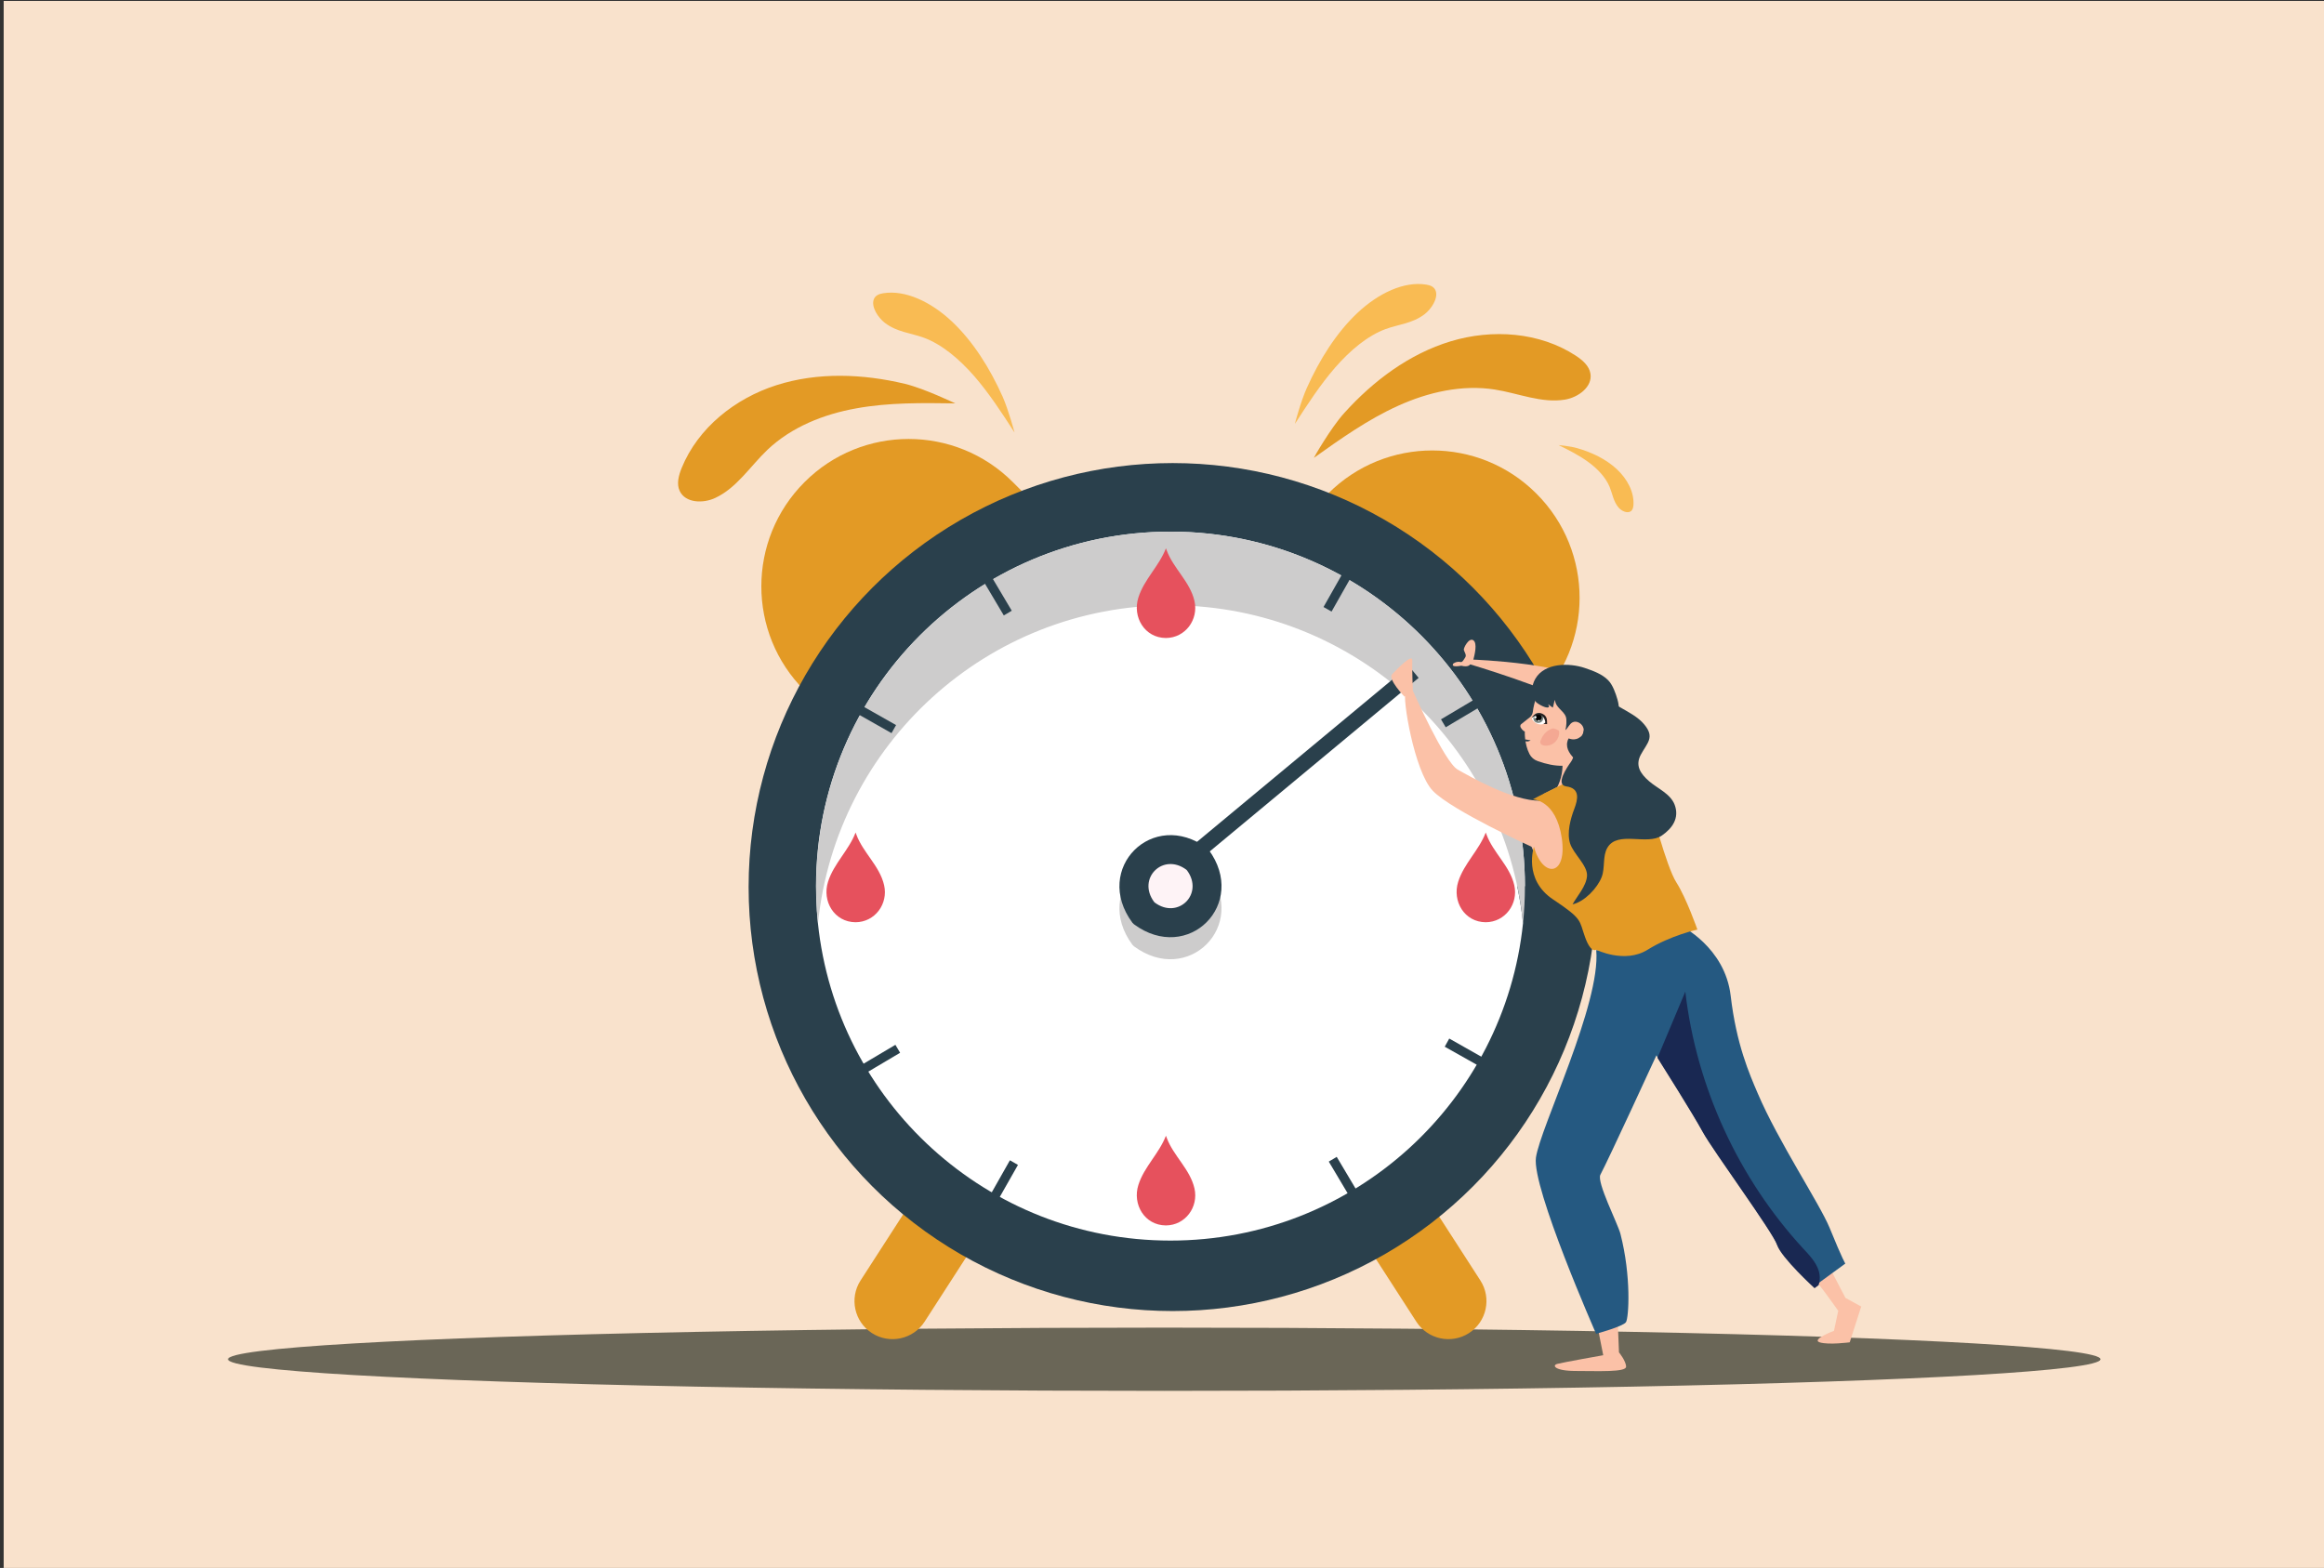<?xml version="1.0" encoding="utf-8"?>
<!-- Generator: Adobe Illustrator 18.1.1, SVG Export Plug-In . SVG Version: 6.00 Build 0)  -->
<svg version="1.1" id="Layer_1" xmlns="http://www.w3.org/2000/svg" xmlns:xlink="http://www.w3.org/1999/xlink" x="0px" y="0px"
	 viewBox="0 0 1962 1323.9" enable-background="new 0 0 1962 1323.9" xml:space="preserve">
<rect x="0" y="0" width="1962" height="1323.9" fill="#333333" stroke="none"/>
<rect x="3.1" y="0.8" fill="#F9E2CC" width="1962" height="1323.9"/>
<ellipse fill="#6A6657" cx="982.9" cy="1147.7" rx="790.4" ry="26.7"/>
<g>
	<path fill="#E39A25" d="M736.1,1125.6L736.1,1125.6c-14.9-9.6-19.2-29.5-9.6-44.4l53.4-82.8l54,34.9l-53.4,82.8
		C770.9,1130.9,751,1135.2,736.1,1125.6z"/>
	<path fill="#E39A25" d="M1240.2,1125.6L1240.2,1125.6c14.9-9.6,19.2-29.5,9.6-44.4l-53.4-82.8l-54,34.9l53.4,82.8
		C1205.4,1130.9,1225.3,1135.2,1240.2,1125.6z"/>
</g>
<path fill="#E39A25" d="M1273.6,616.2l-175.9-175.9l23.5-23.5c48.6-48.6,127.4-48.6,175.9,0h0c48.6,48.6,48.6,127.4,0,175.9
	L1273.6,616.2z"/>
<path fill="#E39A25" d="M702.7,606.5l175.9-175.9l-23.5-23.5c-48.6-48.6-127.4-48.6-175.9,0l0,0c-48.6,48.6-48.6,127.4,0,175.9
	L702.7,606.5z"/>
<circle fill="#2A404C" cx="990" cy="749" r="358"/>
<g>
	<path fill="#FBC1A7" d="M1318.9,641.5c0.9,8.1-0.7,16.5-4.5,23.7c-0.2,0.4-0.5,0.9-0.4,1.4c0.2,0.9,1.4,1.3,2.3,1.3
		c3.1,0.2,6.1,0.1,9.2-0.5c0.8-0.1,1.6-0.3,2.1-0.9c0.5-0.5,0.6-1.3,0.7-2c0.9-5.5,1.3-11.1,1.2-16.7c0-0.8,0-1.6-0.4-2.3
		c-0.4-0.7-1.1-1.1-1.8-1.5c-2.8-1.5-5.8-2.8-8.9-3.8"/>
</g>
<path fill="#FFFFFF" d="M1287.4,748.3h-6.5c2.1,10.2,3.8,20.5,4.9,31.1c-15.6,150.7-142.9,268.1-297.7,268.1S706,930,690.5,779.3
	c-0.3-2.5-0.5-5.1-0.7-7.7c-0.2-1.7-0.3-3.5-0.3-5.2c-0.4-6-0.6-12-0.6-18.2c0-165.3,134-299.3,299.3-299.3h1.6
	C1154.2,449.8,1287.4,583.4,1287.4,748.3L1287.4,748.3z"/>
<path fill="#CDCCCC" d="M1287.4,748.2L1287.4,748.2c0,10.6-0.6,21-1.6,31.2c-15.5-150.2-142-267.5-296.1-268.3h-1.5
	c-154.7,0-282.1,117.5-297.6,268.2c-1.1-10.2-1.6-20.6-1.6-31.1c0-165.3,134-299.3,299.2-299.3h1.5
	C1154.2,449.7,1287.4,583.4,1287.4,748.2z"/>
<g>
	<g>
		<polygon fill="#2A404C" points="1219.7,883.8 1223.5,876.9 1256,895.3 1252.2,902.1 		"/>
	</g>
	<g>
		
			<rect x="734.5" y="588.2" transform="matrix(-0.493 0.87 -0.87 -0.493 1630.341 263.204)" fill="#2A404C" width="7.8" height="37.3"/>
	</g>
</g>
<g>
	<g>
		<polygon fill="#2A404C" points="1121.8,980.8 1128.5,976.8 1147.6,1008.9 1140.9,1012.9 		"/>
	</g>
	<g>
		
			<rect x="837.7" y="482.8" transform="matrix(-0.86 0.511 -0.511 -0.86 1821.296 502.809)" fill="#2A404C" width="7.8" height="37.3"/>
	</g>
</g>
<g>
	<g>
		<polygon fill="#2A404C" points="852.6,979.7 859.4,983.6 841,1016 834.2,1012.2 		"/>
	</g>
	<g>
		
			<rect x="1125.6" y="479.8" transform="matrix(-0.87 -0.493 0.493 -0.87 1866.876 1488.729)" fill="#2A404C" width="7.8" height="37.3"/>
	</g>
</g>
<g>
	<g>
		
			<rect x="737.5" y="876.1" transform="matrix(-0.51 -0.86 0.86 -0.51 350.505 1988.997)" fill="#2A404C" width="7.8" height="37.3"/>
	</g>
	<g>
		
			<rect x="1230.9" y="583" transform="matrix(-0.511 -0.86 0.86 -0.511 1348.137 1970.572)" fill="#2A404C" width="7.8" height="37.3"/>
	</g>
</g>
<rect x="985.6" y="635.2" transform="matrix(0.769 -0.639 0.639 0.769 -155.324 853.848)" fill="#2A404C" width="235.1" height="13.1"/>
<path fill="#CDCCCC" d="M1020.3,736c33.8,45.7-17.3,96.8-63,63c-0.5-0.4-0.9-0.8-1.3-1.3c-33.8-45.7,17.3-96.8,63-63
	C1019.5,735.1,1019.9,735.5,1020.3,736z"/>
<path fill="#2A404C" d="M1020.3,717.4c33.8,45.7-17.3,96.8-63,63c-0.5-0.4-0.9-0.8-1.3-1.3c-33.8-45.7,17.3-96.8,63-63
	C1019.5,716.4,1019.9,716.9,1020.3,717.4z"/>
<path fill="#FEF3F6" d="M1002.1,734.9c14.6,19.8-7.5,41.8-27.2,27.2c-0.2-0.2-0.5-0.4-0.6-0.6c-14.6-19.8,7.5-41.8,27.2-27.2
	C1001.7,734.4,1001.9,734.6,1002.1,734.9z"/>
<path fill="#E6515D" d="M1278.4,747.4c-3.8-16.4-17.9-27.5-23.5-42.9c-0.1-0.5-0.4-1-0.6-1.5c-5.7,14.9-18.3,26.1-23.2,41.4
	c-5.3,16.5,5.2,34.2,23.2,34.3C1270.7,778.6,1282,763.2,1278.4,747.4z"/>
<path fill="#E6515D" d="M746.4,747.4c-3.8-16.4-17.9-27.5-23.5-42.9c-0.1-0.5-0.4-1-0.6-1.5c-5.7,14.9-18.3,26.1-23.2,41.4
	c-5.3,16.5,5.2,34.2,23.2,34.3C738.7,778.6,750,763.2,746.4,747.4z"/>
<path fill="#E6515D" d="M1008.4,507.4c-3.8-16.4-17.9-27.5-23.5-42.9c-0.1-0.5-0.4-1-0.6-1.5c-5.7,14.9-18.3,26.1-23.2,41.4
	c-5.3,16.5,5.2,34.2,23.2,34.3C1000.7,538.6,1012,523.2,1008.4,507.4z"/>
<path fill="#E6515D" d="M1008.4,1003.4c-3.8-16.4-17.9-27.5-23.5-42.9c-0.1-0.5-0.4-1-0.6-1.5c-5.7,14.9-18.3,26.1-23.2,41.4
	c-5.3,16.5,5.2,34.2,23.2,34.3C1000.7,1034.6,1012,1019.2,1008.4,1003.4z"/>
<g>
	<defs>
		<path id="XMLID_45_" d="M1306.9,743.9l-5.7-9.5L1293,715c0,0-67.6-30.8-83.4-47.3c-15.8-16.5-26-79.8-22.9-82.9
			c3.1-3.1,6.2-1.3,6.2-1.3s26.5,59.9,37.7,66.3c11.2,6.3,46.3,26.5,69.7,26.3l2.6-5.5l36.9-18.8l11.8-2.5c0,0-14.6-50.4-18.3-52.9
			c-22.5-14.8-93.3-35.8-93.3-35.8l2.5-3.7c0,0,88.1,2.8,110.3,24.1c6.7,6.4,27.9,59.7,38.4,92.2c10.4,32.4-24.5,54.5-24.5,54.5
			S1312.6,753.8,1306.9,743.9z"/>
	</defs>
	<use xlink:href="#XMLID_45_"  overflow="visible" fill="#FBC1A7"/>
	<clipPath id="XMLID_3_">
		<use xlink:href="#XMLID_45_"  overflow="visible"/>
	</clipPath>
</g>
<path id="XMLID_41_" fill="#FBC1A7" d="M1530.1,1079c2.4,0,21.8,27.8,21.8,27.8l-3.6,16.9c0,0-19.4,7.3-12.1,9.7
	c7.3,2.4,25.4,0,25.4,0l9.7-30.2l-13.3-7.3l-14.5-27.8L1530.1,1079z"/>
<path id="XMLID_40_" fill="#FBC1A7" d="M1348.7,1120.1l4.8,24.2c0,0-33.9,6-38.7,7.3c-4.8,1.2-2.4,6,15.7,6
	c18.1,0,42.3,1.2,42.3-3.6c0-4.8-6-12.1-6-12.1l-1.2-30.2L1348.7,1120.1z"/>
<path id="XMLID_1_" fill="#255981" d="M1347.6,802.3c0,0,32.5,0.9,71.2-20.8c0,0,37.5,18.1,42.3,59.3c4.8,41.1,15.8,65.9,22.8,82.3
	c17.3,40.6,52.3,93.2,60.7,113.6c11.3,27.7,13.3,30.2,13.3,30.2l-26.6,19.4c0,0-27.8-25.4-31.4-36.3c-3.6-10.9-54.4-79.8-62.9-95.6
	c-8.5-15.7-38.6-63.3-38.6-63.3s-40.4,87.9-47.3,100.8c-3.3,6.2,14.7,41.3,16.9,49.8c9.3,36,7.1,71,4.7,74.7
	c-2.4,3.6-25.2,9.8-25.2,9.8s-54.4-123.4-50.8-148.8C1300.3,952,1351.6,847.5,1347.6,802.3z"/>
<g>
	<defs>
		<path id="XMLID_43_" d="M1294,675c0,0,19.6,0,24.5,32.6c4.8,32.7-16.2,34-23.5,7.4c0,0-9.3,27.5,16.1,44.4
			c25.4,16.9,21.9,17.6,27,31.7c5.1,14.3,9.4,10.8,9.4,10.8s24.2,12.1,43.5,0c19.4-12.1,42-17,42-17s-9.3-26.6-17.8-39.9
			c-8.5-13.3-21.8-65.3-21.8-65.3s-27.8-9.7-33.9-31.4h-12.1C1347.5,648.4,1300,671.4,1294,675z"/>
	</defs>
	<use xlink:href="#XMLID_43_"  overflow="visible" fill="#E39A25"/>
	<clipPath id="XMLID_4_">
		<use xlink:href="#XMLID_43_"  overflow="visible"/>
	</clipPath>
</g>
<path fill="#FBC1A7" d="M1185.7,588.2c0,0-14.4-14.8-10.4-18.9c4-4.1,17.3-18.2,17-11.6c-0.3,6.5,0.5,25.8,0.5,25.8L1185.7,588.2z"
	/>
<path fill="#FBC1A7" d="M1226.9,560.3c0,0,2.8-2.2,6.2-1.3c1.5,0.4,2.8-2.2,4-4.1c1.2-1.9-1-4.7-1.3-6.2c-0.3-1.6,4.3-10.6,8-8.1
	c3.7,2.5,1,12.7,0.1,16.2c-0.9,3.4-2.5,3.7-2.5,3.7s-0.9,3.4-7.8,1.6C1233.7,562.1,1224.4,564,1226.9,560.3z"/>
<g>
	<path fill="#192852" d="M1531.9,1087.7l3.4-2.5c1.3-3.9,1.3-8.4,0.1-12.3c-2.3-7.3-7.9-13.1-13.1-18.7
		c-54.8-59.5-90.2-136.6-99.5-216.9c-7.8,18.6-15.6,37.3-23.5,55.9c3.7,5.9,30.3,48,38.2,62.6c8.5,15.7,59.3,84.7,62.9,95.6
		C1504.1,1062.3,1531.9,1087.7,1531.9,1087.7z"/>
</g>
<g>
	<path fill="#FBC1A7" d="M1297,588.6c-1.3,4-2.5,8.5-2.9,12.2c-0.2,1.9-1,3.6-2.5,4.8l-7.3,5.8c-0.8,0.6-1,1.7-0.6,2.6
		c0.7,1.3,1.9,3,3.6,3.7c0,0-0.5,10.5,4,19.1c1.4,2.7,3.9,4.8,6.8,5.8c31.1,11.1,47.6-1.3,54.1-33c1.4-6.9,0.1-14.1-3.6-20.2
		c-5.8-9.5-18.1-24.4-35.4-18.2C1305.5,574.1,1299.6,580.7,1297,588.6z"/>
	<g>
		<g>
			<path fill="#FBC1A7" d="M1307.5,604.5c-0.3,0-0.5-0.2-0.6-0.4c-2.6-4.7-6.9-2.7-7.1-2.6c-0.4,0.2-0.9,0-1.1-0.4
				c-0.2-0.4,0-0.9,0.4-1.1c2.1-1,6.6-1.6,9.3,3.3c0.2,0.4,0.1,0.9-0.3,1.1C1307.9,604.5,1307.7,604.6,1307.5,604.5z"/>
		</g>
	</g>
	<g>
		<g>
			<path fill="#FBC1A7" d="M1291.9,624.1c0.2-0.2,0.5-0.2,0.7-0.2c5.2,1.2,6.6-3.3,6.7-3.5c0.1-0.5,0.6-0.7,1-0.6
				c0.4,0.1,0.7,0.6,0.6,1c-0.6,2.2-3.3,6-8.7,4.7c-0.5-0.1-0.7-0.6-0.6-1C1291.6,624.4,1291.7,624.2,1291.9,624.1z"/>
		</g>
	</g>
	<g>
		<g>
			<path fill="#FBC1A7" d="M1299.2,612.7c-0.7-0.3-1.2-0.8-1.5-1.5c-0.4-0.8-0.4-1.8-0.1-2.7c0.2-0.4,0.6-0.6,1-0.5
				c0.5,0.2,0.6,0.6,0.5,1c-0.2,0.5-0.2,1,0,1.5c0.2,0.4,0.5,0.6,0.8,0.8c0.4,0.1,0.8,0.1,1.2-0.1c0.4-0.2,0.7-0.6,0.9-1.1
				c0.2-0.4,0.6-0.6,1-0.5c0.4,0.1,0.6,0.6,0.5,1c-0.3,0.8-0.9,1.5-1.7,1.9c-0.8,0.4-1.7,0.5-2.5,0.2
				C1299.3,612.7,1299.2,612.7,1299.2,612.7z"/>
		</g>
	</g>
</g>
<g>
	<path fill="#2A404C" d="M1355.9,625.9c-5.2,4.9-19,20.7-19,20.7s-3.2-1.8-6.5-4.8c-4.2-3.8-8.7-9.4-7.2-15.5
		c0.2-0.9,0.5-1.9,1.1-2.8c0.1,0.1,0.2,0.1,0.3,0.1c2.1,0.8,4.2,0.9,6.1,0.4c1.3-0.3,2.5-1,3.7-1.9c2.6-2,3.4-5.7,1.9-8.6
		c-1.4-2.9-5.3-5.1-8.5-3.7c-2.9,1.3-4,5-6.3,6.7c0.9-2.6,1.4-8.9,0.4-11.4c-2.1-5.4-8.8-7.7-9.1-14.2c-1.1,2.1-1,4.5-1.9,6.6
		c-1.4-1-2.7-1.9-3.9-2.9l0.8,1.8c-0.6,3.2-9.5-2-10.9-3.5c-5-5.4-4.1-14-0.7-19.8c7.9-13.6,28.7-13.5,41.7-9.1
		c6.8,2.3,14.7,5.1,19.8,10.4c3.9,4,6.3,11,7.8,16.2c1.7,5.7,1.7,12.5,0.7,18.3C1365.2,615.9,1360.9,621.2,1355.9,625.9z"/>
</g>
<g>
	<path fill="#2A404C" d="M1348.5,578.4c6.4,17.3,28.9,20.1,39.8,33.5c8.8,10.7,2.4,15.3-3,25.2c-5,9.2-0.5,16.1,6.9,22.5
		c7.1,6.2,18,10.5,21.6,19.9c4.2,11.3-2,19.9-10.8,26c-12.5,8.6-37.4-4.4-46,10.3c-4.2,7.2-1.8,16.8-4.8,24.7
		c-3.6,9.4-14.6,20.9-24.6,23.1c3.7-6.8,11.6-15.3,12.2-23.9c0.7-8.9-11.4-18.5-14.3-27.6c-2.8-8.9,0.3-20.6,3.6-29.2
		c3-7.9,5.1-17.3-6.8-18.9c-9.6-1.3,0.9-16.5,3.8-20.5c2.5-3.4,3.1-8.3,5-12c5-9.5,7.2-15,7-25.8c-0.1-3.2-0.8-8.7,1.8-11.2
		c2.7-2.6,8.7-2.2,12.1-4"/>
</g>
<g opacity="0.6">
	<path fill="#F09886" d="M1300.5,626.1c1.1-4.3,4-8,7.9-10.1c0.9-0.5,1.9-0.9,3-0.9c1.2,0,2.3,0.6,3.4,1.1c0.5,0.2,1,0.5,1.2,0.9
		c0.3,0.4,0.3,0.9,0.3,1.4c0,3.2-1.4,6.3-3.8,8.4c-2.4,2.1-5.7,3.1-8.9,2.6c-0.8-0.1-1.5-0.3-2.2-0.8c-1.2-0.9-1.4-2.9-0.5-4"/>
</g>
<g>
	<path fill="#FFFFFF" d="M1305.1,610.2c0,0-2.5-10.4-9.2-6.2c-0.6,0.4-1.8,1.7-2.5,2.2C1292.3,607.3,1298.6,614.8,1305.1,610.2z"/>
	<circle fill="#74817D" cx="1298.7" cy="606.2" r="4.2"/>
	<path d="M1299.6,603c-1.2-0.4-2.5,0-3.2,1.1c-0.9,1.3-0.5,3,0.8,3.9c1.3,0.9,3,0.5,3.9-0.8c0.9-1.3,0.5-3-0.8-3.9
		C1300.1,603.2,1299.9,603.1,1299.6,603z"/>
	<circle fill="#FFFFFF" cx="1296.2" cy="605.6" r="1"/>
	<circle fill="#FFFFFF" cx="1299.1" cy="608.5" r="0.6"/>
	<path fill="#231F20" d="M1304.5,610.2c0.6-0.1-1.5-11.6-11.4-4.1c-0.4,0.3,3.4-6,9.1-3.4c2.1,1,3.6,2.7,3.8,5.6
		c0.2,3.5,0.1,3.1,0.1,3.1l-3.1-0.2L1304.5,610.2z"/>
</g>
<g>
	<path fill="#2A404C" d="M1287.5,624.3c1.6,0.3,3.2,0.5,4.7,0.8c-1.5,1.1-3.6,1.3-5.3,0.5"/>
</g>
<g>
	<path fill="#E39A25" d="M1134.8,348.8c24.5-27.2,54.9-50,89.9-60.6c35-10.6,75-7.9,105.6,12.1c5.6,3.7,11.3,8.5,12.4,15.1
		c1.9,11.2-10.2,20.1-21.4,22c-19.9,3.3-39.5-5.4-59.4-8.5c-27.6-4.3-56.1,2.2-81.5,13.7c-25.5,11.5-48.4,27.8-71.2,44
		C1109.1,386.5,1123.4,361.4,1134.8,348.8z"/>
</g>
<g>
	<path fill="#F9BB53" d="M1103.3,327.5c10.6-23.7,24.8-46.4,42.6-63.2c17.8-16.8,39.6-27,58.1-24c3.4,0.5,6.9,1.8,8.1,5.4
		c2.1,6.2-3.6,15.1-9.4,19.6c-10.4,7.9-21.8,8.5-32.8,12.5c-15.3,5.6-30,18-42.6,32.4c-12.6,14.5-23.4,31.1-34.1,47.7
		C1093.1,357.9,1098.3,338.5,1103.3,327.5z"/>
</g>
<g>
	<path fill="#E39A25" d="M764,324.1c-35.6-8.5-73.6-10-108.4,1.1c-34.9,11.1-66.3,36-80.1,69.9c-2.5,6.2-4.5,13.4-1.7,19.4
		c4.8,10.3,19.8,10.8,30.1,5.9c18.2-8.5,29.5-26.8,44.1-40.7c20.3-19.2,47.4-30,74.9-34.9c27.5-5,55.7-4.6,83.6-4.2
		C806.5,340.7,780.6,328.1,764,324.1z"/>
</g>
<g>
	<path fill="#F9BB53" d="M846.4,334.8c-10.6-23.7-24.8-46.4-42.6-63.2c-17.8-16.8-39.6-27-58.1-24c-3.4,0.5-6.9,1.8-8.1,5.4
		c-2.1,6.2,3.6,15.1,9.4,19.6c10.4,7.9,21.8,8.5,32.8,12.5c15.3,5.6,30,18,42.6,32.4c12.6,14.5,23.4,31.1,34.1,47.7
		C856.5,365.1,851.3,345.8,846.4,334.8z"/>
</g>
<g>
	<path fill="#F9BB53" d="M1331.5,378.4c12.3,3.5,24.2,9.2,33.3,17.6c9.1,8.4,15,19.7,14.2,30.6c-0.2,2-0.6,4.1-2.4,5.2
		c-3,1.9-7.7-0.4-10.2-3.3c-4.3-5.1-5.1-11.5-7.5-17.4c-3.4-8.1-10.1-15.2-17.9-20.9c-7.7-5.7-16.5-10.1-25.2-14.4
		C1315.8,375.8,1325.7,376.7,1331.5,378.4z"/>
</g>
</svg>

